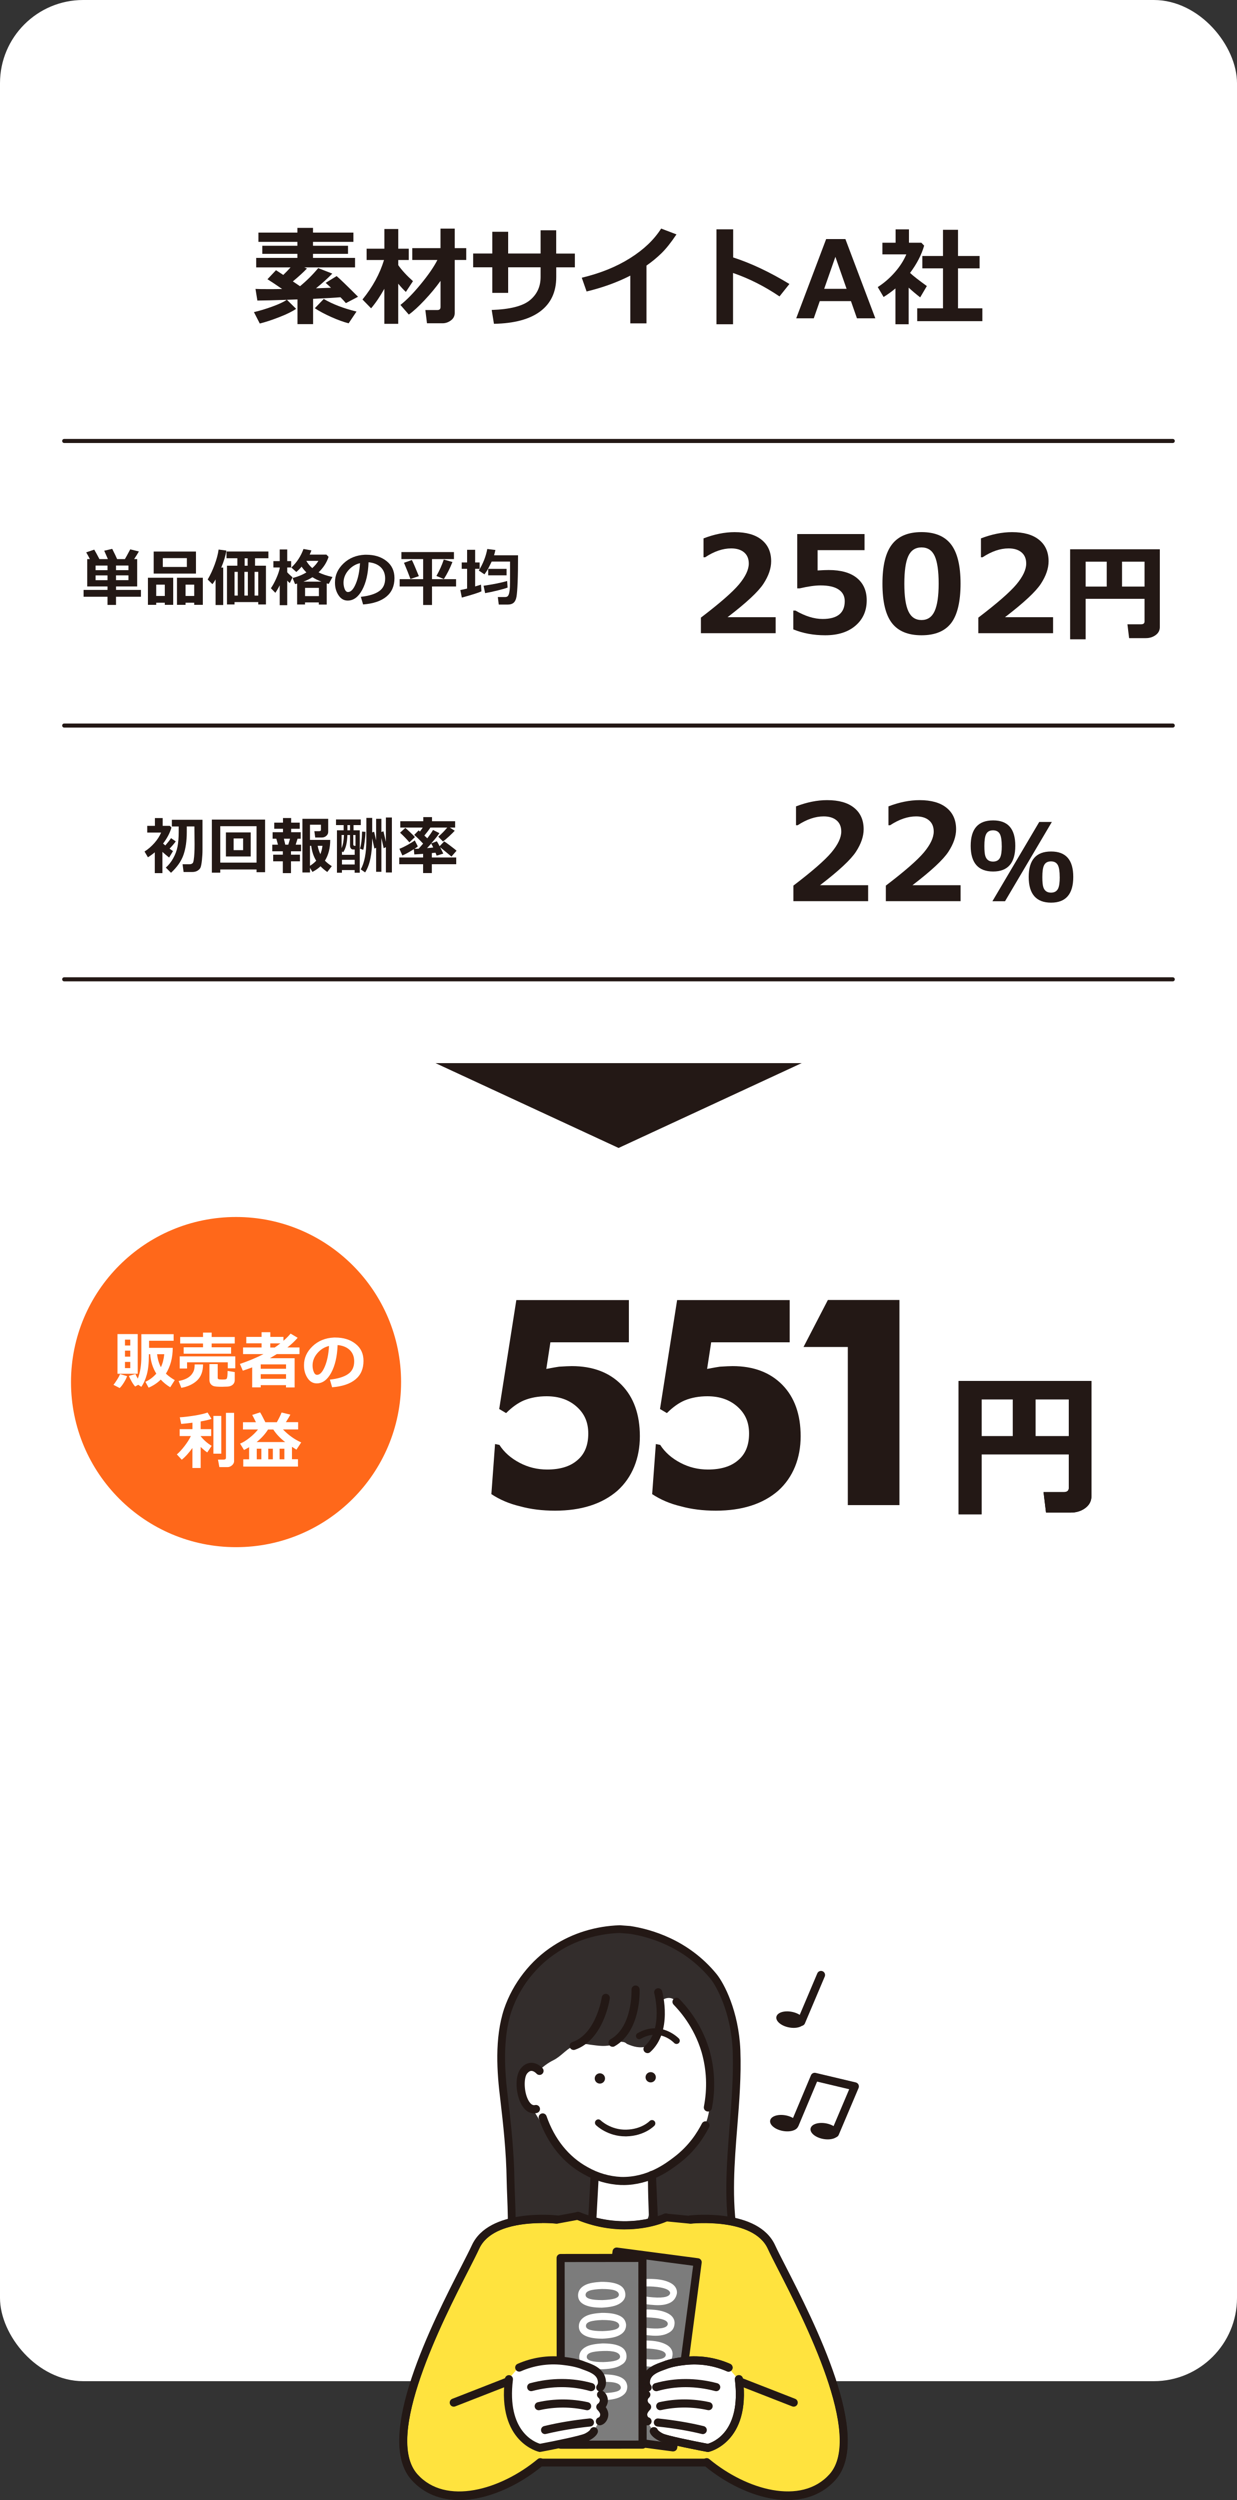 <?xml version="1.0" encoding="UTF-8"?><svg id="_レイヤー_2" xmlns="http://www.w3.org/2000/svg" viewBox="0 0 302.8 611.79"><rect x="0" y="0" width="302.8" height="611.79" fill="#333333" stroke="none"/><defs><style>.cls-1{fill:#7c7c7c;}.cls-1,.cls-2,.cls-3,.cls-4,.cls-5,.cls-6,.cls-7{stroke-width:0px;}.cls-2{fill:#231815;}.cls-4{fill:#332d2c;}.cls-5{fill:#fff;}.cls-6{fill:#ffe33e;}.cls-7{fill:#ff681a;}</style></defs><g id="_レイヤー_1-2"><rect class="cls-5" width="302.8" height="582.7" rx="20.37" ry="20.37"/><path class="cls-2" d="m72.48,75.58c-.9.63-2.26,1.3-4.08,2.01s-3.42,1.24-4.81,1.58l-1.43-2.79c1.41-.33,2.92-.78,4.53-1.37,1.61-.59,2.78-1.13,3.5-1.64l-4.22.13-2.97.05-.46-2.85c.66.04,1.7.05,3.13.05.96,0,2.09,0,3.39-.03-1.54-1.06-2.73-1.86-3.59-2.39l2.09-2.21c.23.14.82.52,1.78,1.16.63-.61,1.23-1.22,1.78-1.84h-8.41v-2.33h10.09v-.99h-8.59v-1.98h8.59v-.95h-9.54v-2.27h9.54v-1.16h3.82v1.16h9.89v2.27h-9.89v.95h8.57v1.98h-8.57v.99h10.29v2.33h-12.41l.64.27c-.9.94-2.05,1.99-3.45,3.15l1.75,1.18c1.65-1.36,3.13-2.84,4.45-4.43l3.45,1.34c-1.12,1.16-2.45,2.36-3.99,3.6l3.67-.13c-.49-.47-.93-.87-1.31-1.2l2.69-1.66c.7.58,2.45,2.27,5.24,5.06l-2.97,1.56c-.27-.33-.71-.81-1.33-1.44-1.39.12-3.62.25-6.7.39v6.19h-3.82v-6.05l-2.59.09,2.25,2.21Zm14.79.66l-1.93,2.88c-1.24-.32-2.66-.83-4.25-1.54-1.59-.71-2.93-1.43-4.03-2.15l2.19-2.27c2.15,1.27,4.83,2.3,8.02,3.08Z"/><path class="cls-2" d="m94.08,70.67c-1.03,1.85-2.11,3.45-3.24,4.78l-2.11-2.16c2.48-3.06,4.24-6.27,5.27-9.66h-4.26v-2.77h4.35v-4.82h3.4v4.82h2.57v2.77h-2.57v1.26c.88,1.25,2.08,2.56,3.6,3.91l-1.74,2.64c-.61-.57-1.23-1.24-1.87-2.02v9.82h-3.4v-8.57Zm13.76-1.94c-1.14,1.59-2.44,3.16-3.91,4.72-1.46,1.56-2.75,2.74-3.86,3.53l-2.05-2.36c1.42-1.1,3.07-2.77,4.93-5.03s3.24-4.24,4.12-5.97h-6.15v-2.9h6.91v-4.78h3.48v4.78h2.82v2.9h-2.82v12.98c0,.75-.32,1.36-.95,1.82-.63.46-1.31.69-2.03.69h-3.81l-.4-3.24h2.95c.52,0,.77-.25.77-.75v-6.4Z"/><path class="cls-2" d="m136.16,62.05h4.56v3.37h-4.56v2.38c0,3.64-1.3,6.43-3.89,8.38s-6.38,2.97-11.36,3.06l-.55-3.39c4.5-.15,7.62-.95,9.36-2.39,1.74-1.44,2.61-3.33,2.61-5.67v-2.38h-7.94v6.26h-3.88v-6.26h-4.69v-3.37h4.69v-5.32h3.88v5.32h7.94v-5.69h3.82v5.69Z"/><path class="cls-2" d="m158.24,79.13h-3.95v-11.68c-3.2,1.64-6.77,2.93-10.7,3.88l-1.18-3.37c4.53-1.08,8.47-2.67,11.82-4.78,3.35-2.1,5.88-4.52,7.61-7.25l3.75,1.43c-1.32,1.98-2.55,3.52-3.68,4.62s-2.35,2.1-3.66,3.01v14.14Z"/><path class="cls-2" d="m193.24,69.49l-2.43,3.05c-3.66-2.48-7.45-4.39-11.37-5.74v12.55h-4.06v-23.23h4.09v6.88c4.34,1.4,8.93,3.56,13.76,6.49Z"/><path class="cls-2" d="m214.26,77.9h-4.49l-1.47-4.21h-7.63l-1.47,4.21h-4.3l7.33-19.4h4.71l7.33,19.4Zm-7.03-7.22l-2.74-7.83-2.74,7.83h5.48Z"/><path class="cls-2" d="m222.43,79.35h-3.24v-8.77c-.9.76-1.87,1.46-2.9,2.1l-1.43-2.43c1.56-1,2.96-2.22,4.2-3.64s2.17-2.88,2.79-4.36h-5.85v-2.85h3.23v-3.27h3.27v3.27h3.04l.68.71c-.63,2.21-1.78,4.44-3.45,6.68.8.75,2.17,1.81,4.11,3.21l-1.63,2.77c-1.04-.81-1.98-1.6-2.82-2.38v8.97Zm18.04-.76h-15.95v-3.14h6.31v-9.78h-5.05v-3.03h5.05v-6.41h3.68v6.41h5.28v3.03h-5.28v9.78h5.96v3.14Z"/><path class="cls-2" d="m34.49,146.03h-6.09v2h-2.08v-2h-5.86v-1.67h5.86v-.85h-4.97v-6.69h.65c-.3-.6-.6-1.15-.9-1.65l1.97-.67c.3.5.72,1.27,1.27,2.32h2.07c-.2-.49-.51-1.17-.9-2.05l1.96-.46c.57,1.12.97,1.96,1.2,2.51h1.9c.22-.36.66-1.16,1.31-2.39l2.12.52c-.4.68-.79,1.3-1.17,1.87h.75v6.69h-5.17v.85h6.09v1.67Zm-8.17-7.63h-2.92v1.13h2.92v-1.13Zm0,2.41h-2.92v1.17h2.92v-1.17Zm5.12-1.29v-1.13h-3.04v1.13h3.04Zm0,2.45v-1.17h-3.04v1.17h3.04Z"/><path class="cls-2" d="m40.34,147.49h-2.1v.52h-2.03v-6.63h6.19v6.63h-2.06v-.52Zm7.63-7.13h-10.35v-5.39h10.35v5.39Zm-9.73,5.48h2.1v-2.77h-2.1v2.77Zm7.5-7.1v-2.16h-5.89v2.16h5.89Zm1.8,8.75h-2.12v.52h-2.1v-6.63h6.33v6.63h-2.11v-.52Zm-2.12-1.65h2.12v-2.77h-2.12v2.77Z"/><path class="cls-2" d="m54.64,148.06h-1.87v-6.27c-.22.41-.48.8-.78,1.16l-1.15-1.14c.64-1.08,1.21-2.3,1.71-3.66.5-1.36.82-2.59.96-3.67l1.9.25c-.18,1.21-.6,2.6-1.25,4.16h.48v9.17Zm8.58-.72h-5.81v.58h-1.85v-9.49h2.54v-1.82h-2.66v-1.65h10.26v1.65h-3.27v1.82h2.67v9.49h-1.88v-.58Zm-5.81-1.59h.79v-5.81h-.79v5.81Zm2.42,0h.84v-5.81h-.84v5.81Zm.06-7.31h.73v-1.82h-.73v1.82Zm2.43,7.31h.9v-5.81h-.9v5.81Z"/><path class="cls-2" d="m68.47,143.22c-.3.63-.66,1.25-1.07,1.85l-1.09-1.12c.44-.64.88-1.44,1.3-2.38s.71-1.78.86-2.51v-.19h-1.55v-1.56h1.55v-2.85h1.84v2.85h.96v1.56h-.96v1.17c.18.23.62.65,1.3,1.24l-.67,1.41c-.17-.13-.38-.34-.63-.61v6.02h-1.84v-4.87Zm9.58,4.2h-3.38v.51h-1.94v-5.12c-.11.03-.28.07-.5.13l-.61-1.49c1.3-.33,2.43-.79,3.38-1.38-.45-.44-.84-.91-1.17-1.4-.44.52-.88.95-1.3,1.3l-1.21-1.09c1.33-1.25,2.32-2.76,2.97-4.54l1.94.34c-.12.36-.27.71-.43,1.04h4.1l.53.55c-.45,1.39-1.27,2.66-2.45,3.79.88.45,2.01.83,3.41,1.14l-.92,1.69-.49-.13v5.18h-1.94v-.51Zm-3.77-5.09h4.39c-.81-.3-1.54-.67-2.19-1.08-.66.42-1.39.78-2.2,1.08Zm.4,3.55h3.38v-2.02h-3.38v2.02Zm1.76-6.86c.63-.56,1.13-1.15,1.5-1.77h-2.96c.4.69.88,1.28,1.46,1.77Z"/><path class="cls-2" d="m88.88,147.92l-.55-1.87c1.98-.22,3.46-.67,4.46-1.37,1-.69,1.49-1.73,1.49-3.1,0-1.15-.36-2.07-1.08-2.77-.72-.69-1.71-1.1-2.98-1.22-.1,2.79-.63,5.05-1.57,6.78s-2.12,2.6-3.54,2.6c-.93,0-1.68-.44-2.25-1.31-.57-.87-.86-1.87-.86-3v-.19c0-1.72.69-3.25,2.08-4.58,1.39-1.33,3.14-2.04,5.25-2.14h.31c2.02,0,3.67.51,4.97,1.54,1.3,1.02,1.95,2.41,1.95,4.17,0,1.93-.65,3.44-1.96,4.53-1.31,1.09-3.21,1.73-5.72,1.93Zm-.75-10.11c-1.12.26-2.07.85-2.86,1.76-.78.91-1.18,1.92-1.18,3.02,0,.57.1,1.09.29,1.57.19.48.47.72.81.72.7,0,1.34-.68,1.91-2.05.57-1.36.91-3.04,1.02-5.02Z"/><path class="cls-2" d="m111.64,143.52h-5.89v4.53h-2.17v-4.53h-5.75v-1.79h5.75v-4.91h-5.32v-1.72h12.86v1.72h-5.37v4.91h5.89v1.79Zm-9.11-2.53l-2.06.69c-.35-.97-.88-2.29-1.58-3.96l1.93-.68c.32.61.89,1.93,1.71,3.95Zm8.23-3.47c-.65,1.63-1.36,3.02-2.11,4.18l-1.82-.76c.77-1.36,1.37-2.7,1.8-4.01l2.13.6Z"/><path class="cls-2" d="m117.85,144.71c-.65.32-2.25.83-4.8,1.53l-.37-1.85c.5-.09,1.06-.21,1.66-.36v-4.83h-1.32v-1.56h1.32v-3.1h1.97v3.1h1.1v1.56h-1.1v4.31c.51-.15.99-.3,1.43-.44l.11,1.64Zm8.96-8.82c0,2.68-.03,4.88-.1,6.58-.07,1.7-.16,2.89-.28,3.56-.12.67-.35,1.16-.69,1.46-.34.3-.79.45-1.36.45h-2.29l-.23-1.84h1.84c.25,0,.45-.08.6-.23.15-.15.27-.44.36-.84.08-.41.14-.87.16-1.38s.03-1.59.03-3.23v-3h-4.49l-.65,1.31c-.19.38-.38.71-.56,1.01-.19.29-.38.57-.56.81l-1.39-.93c1.05-1.69,1.74-3.45,2.08-5.28l1.99.25c-.12.53-.23.96-.33,1.3h5.89Zm-2.57,7.9c-.48.19-1.3.43-2.46.71-1.17.29-2.18.5-3.03.65l-.38-1.81c2.44-.36,4.36-.75,5.77-1.16l.11,1.61Zm-.24-3h-4.5v-1.58h4.5v1.58Z"/><path class="cls-2" d="m189.85,154.95h-18.28v-3.81c4.62-3.52,7.73-6.23,9.33-8.14,1.59-1.91,2.39-3.61,2.39-5.09,0-1.18-.38-2.09-1.15-2.74-.77-.65-1.82-.97-3.16-.97-2.04,0-4.16.72-6.37,2.17h-.4v-4.62c2.66-1.02,5.2-1.53,7.61-1.53,2.87,0,5.07.62,6.62,1.88,1.55,1.25,2.33,3,2.33,5.25,0,1.74-.63,3.58-1.89,5.51s-4.19,4.66-8.79,8.18h11.78v3.91Z"/><path class="cls-2" d="m194.19,154.01v-4.6h.53c2.35,1.37,4.57,2.06,6.65,2.06,3.6,0,5.41-1.45,5.41-4.36,0-1.23-.5-2.18-1.5-2.85-1-.67-2.47-1-4.43-1-1.33,0-3.03.24-5.1.72h-.6v-13.29h16.48v3.94h-11.49v4.97c1.23-.08,2.14-.11,2.72-.11,3.03,0,5.33.66,6.92,1.97,1.59,1.31,2.38,3.13,2.38,5.45,0,2.55-.91,4.62-2.74,6.19-1.82,1.57-4.3,2.36-7.42,2.36-2.86,0-5.47-.48-7.82-1.45Z"/><path class="cls-2" d="m225.57,155.46c-3.29,0-5.71-1-7.25-3-1.54-2-2.31-5.21-2.31-9.63s.77-7.57,2.32-9.59c1.54-2.02,3.96-3.03,7.24-3.03s5.7,1.01,7.24,3.02,2.32,5.21,2.32,9.58-.77,7.67-2.3,9.66c-1.53,1.99-3.95,2.99-7.26,2.99Zm0-21.5c-1.5,0-2.58.71-3.23,2.12-.65,1.41-.97,3.67-.97,6.77s.33,5.34,1,6.76,1.73,2.12,3.2,2.12,2.54-.72,3.2-2.16,1-3.69,1-6.76-.33-5.34-.97-6.74c-.65-1.41-1.72-2.11-3.23-2.11Z"/><path class="cls-2" d="m257.76,154.95h-18.28v-3.81c4.62-3.52,7.73-6.23,9.33-8.14,1.59-1.91,2.39-3.61,2.39-5.09,0-1.18-.38-2.09-1.15-2.74-.77-.65-1.82-.97-3.16-.97-2.04,0-4.16.72-6.37,2.17h-.4v-4.62c2.66-1.02,5.2-1.53,7.61-1.53,2.87,0,5.07.62,6.62,1.88,1.55,1.25,2.33,3,2.33,5.25,0,1.74-.63,3.58-1.89,5.51s-4.19,4.66-8.79,8.18h11.78v3.91Z"/><path class="cls-2" d="m280.17,146.54h-14.42v9.91h-3.8v-22.04h21.96v19.04c0,.81-.34,1.46-1.02,1.96s-1.48.75-2.41.75h-4.09l-.41-3.39h3.35c.56,0,.84-.24.84-.71v-5.54Zm-14.42-3h5.16v-6.09h-5.16v6.09Zm8.91,0h5.51v-6.09h-5.51v6.09Z"/><path class="cls-2" d="m39.77,213.66h-1.88v-5.09c-.51.43-1.07.84-1.68,1.22l-.83-1.41c.91-.58,1.72-1.29,2.44-2.11s1.26-1.67,1.62-2.53h-3.4v-1.65h1.88v-1.9h1.9v1.9h1.75l.4.41c-.36,1.3-1.05,2.61-2.05,3.93.15.13.33.29.55.46.59-.68,1.06-1.28,1.4-1.79l1.15.8c-.39.55-.9,1.14-1.51,1.78l.84.59-.95,1.58c-.59-.46-1.13-.92-1.64-1.38v5.21Zm2.11-.06l-1.29-1.29c.7-.62,1.31-1.38,1.81-2.29.51-.91.86-1.84,1.05-2.81s.29-2.17.29-3.63v-1.33h-1.67v-1.64h7.5v7.31c0,.87-.05,1.73-.14,2.59-.09.86-.21,1.44-.33,1.75s-.37.57-.72.79c-.35.22-.79.34-1.31.34h-2.13l-.25-1.9h1.73c.17,0,.33-.03.45-.08s.24-.13.33-.24c.09-.11.17-.38.23-.82.07-.44.12-.96.15-1.59.04-.62.05-1.34.05-2.15,0-.5-.01-1.96-.04-4.37h-1.87c0,.6,0,1.07,0,1.42,0,2.15-.27,3.99-.8,5.52-.53,1.53-1.55,3-3.06,4.4Z"/><path class="cls-2" d="m62.8,212.77h-8.88v.78h-2.06v-12.99h13.03v12.88h-2.09v-.67Zm-8.88-1.68h8.88v-8.91h-8.88v8.91Zm7.45-1.5h-6.07v-5.89h6.07v5.89Zm-1.86-1.55v-2.86h-2.32v2.86h2.32Z"/><path class="cls-2" d="m71.23,213.66h-2v-2.89h-2.36v-1.62h2.36v-.83h-2.58v-1.62h1.39l-.4-1.46h-.91v-1.59h2.54v-.84h-2.14v-1.5h2.14v-1.13h2v1.13h2.1v1.5h-2.1v.84h2.34v1.59h-.77l-.46,1.46h1.32v1.62h-2.47v.83h2.19v1.62h-2.19v2.89Zm-1.39-6.96h.73l.43-1.46h-1.51l.35,1.46Zm6.04,6.8h-1.85v-13.13h6.31v3.21c0,.38-.16.7-.47.97s-.67.4-1.07.4h-1.64l-.21-1.55h1.21c.26,0,.4-.12.4-.35v-1.23h-2.68v3.71h4.96c0,1.98-.43,3.68-1.3,5.09.48.5,1.04.94,1.68,1.34l-1.11,1.43c-.63-.44-1.18-.91-1.65-1.4-.5.48-1.16.94-1.98,1.38l-.6-1v1.13Zm0-6.52v4.89c.6-.38,1.11-.79,1.52-1.24-.64-1.03-1.04-2.25-1.22-3.65h-.3Zm2.54,2.04c.26-.63.43-1.31.51-2.04h-1.17c.14.75.36,1.43.66,2.04Z"/><path class="cls-2" d="m86.81,212.91h-3.11v.66h-1.22v-10.39h1.64v-1.27h-1.87v-1.38h6.07v1.38h-1.78v1.27h1.52v10.39h-1.25v-.66Zm-2.61-8.58h-.58v3.23c.33-.79.53-1.87.58-3.23Zm-.49,4.85h3.11v-1.3h-.43c-.19,0-.36-.09-.5-.26-.14-.17-.21-.4-.21-.67v-2.61h-.64c-.06,1.94-.41,3.34-1.04,4.22l-.29-.2v.83Zm0,2.37h3.11v-1.14h-3.11v1.14Zm1.34-8.37h.63v-1.27h-.63v1.27Zm1.97,3.81v-2.66h-.54v2.29c0,.24.12.37.35.37h.19Zm2.44-3.43c-.01.69-.08,1.51-.2,2.45-.12.94-.23,1.59-.35,1.96l-.8-.31c.3-.83.48-2.21.52-4.16l.82.06Zm1.64,1.73c0,3.67-.57,6.4-1.72,8.2l-1.08-.75c.92-1.58,1.38-4.01,1.38-7.27v-5.32h1.43v3.55l.47-.17.49,2.14v-5.3h1.29v3.24l.5-.19.6,2.58v-5.95h1.47v13.45h-1.47v-6.19l-.54.26-.56-2.53v8.3h-1.29v-5.88l-.42.2-.55-2.53v.14Z"/><path class="cls-2" d="m102.27,207.12c-.12.12-.39.32-.81.6.39,0,.73-.02,1.02-.04.35-.37.71-.79,1.09-1.24-1.04-1.1-1.76-1.8-2.18-2.12l1.08-1.11s.16.13.32.28c.25-.33.48-.66.69-.98h-5.49v-1.55h5.62v-1.01h2.14v1.01h5.66v1.55h-1.3l1.2.78c-.25.29-.71.75-1.37,1.36s-1.17,1.03-1.51,1.27l-1.15-1.18c.79-.65,1.52-1.4,2.2-2.23h-4.12c-.44.67-.94,1.32-1.48,1.96l.72.67c.6-.79,1.07-1.47,1.4-2.04l1.56.78c-.38.6-1.05,1.44-2.02,2.53l1.39-.54c.12.16.35.56.68,1.21l1.13-1.18c.22.12.73.49,1.52,1.09.8.6,1.3,1,1.5,1.19l-1.25,1.43-2.77-2.29c.29.56.55,1.09.77,1.57l-1.62.49c-.04-.12-.14-.36-.29-.72-.26.04-.56.07-.89.1v1.08h5.97v1.64h-5.97v2.17h-2.14v-2.17h-5.84v-1.64h5.84v-.89c-.75.05-1.46.1-2.15.14l-.12-1.29c-1.14.73-2.08,1.25-2.81,1.54l-.72-1.63c.49-.17,1.16-.49,2.01-.96s1.43-.84,1.75-1.1l.73,1.44Zm-.7-2.27l-1.36,1.29c-.59-.72-1.35-1.51-2.28-2.37l1.29-1.17c.18.13.56.48,1.15,1.04s.99.96,1.2,1.21Zm2.96,2.7c.48-.04.99-.09,1.52-.16-.16-.35-.33-.67-.5-.96-.37.42-.71.8-1.02,1.12Z"/><path class="cls-2" d="m212.49,220.53h-18.28v-3.81c4.62-3.52,7.73-6.23,9.33-8.14,1.59-1.91,2.39-3.61,2.39-5.09,0-1.18-.38-2.09-1.15-2.74-.77-.65-1.82-.97-3.16-.97-2.04,0-4.16.72-6.37,2.17h-.4v-4.62c2.66-1.02,5.2-1.53,7.61-1.53,2.87,0,5.07.62,6.62,1.88,1.55,1.25,2.33,3,2.33,5.25,0,1.74-.63,3.58-1.89,5.51s-4.19,4.66-8.79,8.18h11.78v3.91Z"/><path class="cls-2" d="m235.12,220.53h-18.28v-3.81c4.62-3.52,7.73-6.23,9.33-8.14,1.59-1.91,2.39-3.61,2.39-5.09,0-1.18-.38-2.09-1.15-2.74-.77-.65-1.82-.97-3.16-.97-2.04,0-4.16.72-6.37,2.17h-.4v-4.62c2.66-1.02,5.2-1.53,7.61-1.53,2.87,0,5.07.62,6.62,1.88,1.55,1.25,2.33,3,2.33,5.25,0,1.74-.63,3.58-1.89,5.51s-4.19,4.66-8.79,8.18h11.78v3.91Z"/><path class="cls-2" d="m248.53,206.98c0,4.2-1.81,6.29-5.43,6.29s-5.49-2.09-5.49-6.27,1.83-6.24,5.49-6.24,5.43,2.07,5.43,6.22Zm-3.32.03c0-1.31-.14-2.25-.41-2.82-.32-.67-.89-1-1.73-1s-1.42.34-1.72,1.02c-.26.55-.39,1.49-.39,2.81,0,1.19.08,2.03.25,2.51.3.88.92,1.31,1.87,1.31.84,0,1.42-.33,1.74-1,.27-.56.4-1.5.4-2.82Zm12.27-5.87l-11.46,19.4h-3.09l11.46-19.4h3.09Zm5.24,13.44c0,4.21-1.81,6.31-5.43,6.31s-5.48-2.09-5.48-6.28,1.83-6.24,5.48-6.24,5.43,2.07,5.43,6.22Zm-3.32.03c0-1.31-.14-2.25-.41-2.82-.32-.67-.89-1-1.73-1s-1.42.34-1.72,1.02c-.26.55-.39,1.49-.39,2.81,0,1.19.08,2.03.25,2.51.3.88.92,1.31,1.87,1.31.84,0,1.42-.33,1.74-1,.27-.56.4-1.5.4-2.82Z"/><circle class="cls-7" cx="57.78" cy="338.21" r="40.4"/><path class="cls-5" d="m31.1,336.77c-.12.41-.38.92-.75,1.53-.38.61-.73,1.07-1.05,1.37l-1.53-.79c.23-.25.53-.68.9-1.27.37-.59.6-1.04.71-1.36l1.73.51Zm2.61-.6h-4.95v-9.7h4.95v9.7Zm-1.82-6.91v-1.44h-1.3v1.44h1.3Zm-1.3,2.72h1.3v-1.47h-1.3v1.47Zm1.3,1.29h-1.3v1.52h1.3v-1.52Zm10.39-3.44c0,2.43-.56,4.53-1.67,6.32.65.6,1.38,1.13,2.17,1.58l-1.11,1.75c-.87-.52-1.65-1.15-2.32-1.88-.82.82-1.81,1.48-2.97,1.98l-.79-1.44c.97-.42,1.86-1.09,2.67-1.99-.88-1.43-1.38-3.02-1.49-4.76h-.33v.26c0,1.94-.17,3.52-.51,4.74-.34,1.22-.78,2.21-1.34,2.98l-.75-.5-.75.43c-.25-.26-.54-.66-.85-1.2s-.54-1.01-.68-1.4l1.59-.46c.15.33.34.71.58,1.13.58-1.46.87-3.24.87-5.36v-5.52h7.9v1.61h-6.01v1.73h5.78Zm-2.9,4.74c.42-.85.7-1.91.83-3.18h-1.76c.14,1.18.45,2.24.93,3.18Z"/><path class="cls-5" d="m49.7,333.89c0,1.7-.49,3.01-1.46,3.93-.97.91-2.26,1.51-3.85,1.8l-.67-1.68c.73-.12,1.36-.32,1.89-.58.53-.26.94-.58,1.25-.95.3-.38.51-.74.62-1.1s.17-.83.17-1.42h2.05Zm7.89.95h-1.83v-1.47h-9.97v1.52h-1.8v-2.97h13.6v2.92Zm-.13-6.07h-5.65v.93h4.76v1.56h-11.61v-1.56h4.74v-.93h-5.59v-1.59h5.59v-1.08h2.11v1.08h5.65v1.59Zm0,8.98c0,.45-.17.82-.5,1.11-.34.29-.79.45-1.35.46l-.67.02c-.22.01-.42.02-.58.02-1.05,0-1.72-.05-2.04-.16-.31-.1-.57-.29-.76-.54-.2-.26-.29-.59-.29-.98v-3.87h2.02v3.36c0,.17.07.28.2.33.13.06.45.09.95.09.44,0,.71-.02.82-.06.11-.04.19-.09.24-.15.05-.06.1-.25.15-.57.04-.32.06-.77.06-1.33l1.75.28v1.99Z"/><path class="cls-5" d="m70.02,338.96h-6.2v.55h-2.09v-4.9c-.51.2-1.28.47-2.29.81l-.71-1.65c2.14-.73,4.07-1.53,5.77-2.41h-5v-1.62h4.53v-1.01h-3.74v-1.58h3.74v-1.14h2.14v1.14h3.21v.96c.68-.59,1.26-1.17,1.75-1.76l1.73,1.02c-.68.8-1.52,1.59-2.52,2.37h2.97v1.62h-5.55c-.63.38-1.2.72-1.7,1.01h6.06v7.15h-2.11v-.57Zm0-4.03v-1.05h-6.2v1.07h6.2Zm-6.2,2.48h6.2v-1.13h-6.2v1.13Zm3.43-7.66c.5-.34.96-.68,1.38-1.01h-2.47v1.01h1.08Z"/><path class="cls-5" d="m81.3,339.48l-.55-1.87c1.98-.22,3.46-.67,4.46-1.37,1-.69,1.49-1.73,1.49-3.1,0-1.15-.36-2.07-1.08-2.77-.72-.69-1.71-1.1-2.98-1.22-.1,2.79-.63,5.05-1.57,6.78-.94,1.73-2.12,2.6-3.54,2.6-.93,0-1.68-.44-2.25-1.31-.57-.87-.86-1.87-.86-3v-.19c0-1.72.69-3.25,2.08-4.58,1.39-1.33,3.14-2.04,5.25-2.14h.31c2.02,0,3.67.51,4.97,1.54,1.3,1.02,1.95,2.41,1.95,4.17,0,1.93-.65,3.44-1.96,4.53s-3.21,1.73-5.72,1.93Zm-.75-10.11c-1.12.26-2.07.85-2.86,1.76-.78.91-1.18,1.92-1.18,3.02,0,.57.1,1.09.29,1.57.19.48.47.72.81.72.7,0,1.34-.68,1.91-2.05.57-1.36.91-3.04,1.02-5.02Z"/><path class="cls-5" d="m47.11,354.33c-.93,1.28-1.8,2.23-2.61,2.88l-1.21-1.3c.6-.51,1.23-1.19,1.88-2.04.66-.85,1.18-1.67,1.55-2.45h-2.74v-1.69h3.13v-1.58c-1.08.14-1.99.24-2.75.3l-.35-1.62c1-.05,2.2-.2,3.6-.42,1.41-.23,2.47-.48,3.2-.75l.96,1.55c-.63.22-1.51.44-2.65.63v1.89h2.57v1.69h-2.57v.04c.76.95,1.65,1.73,2.69,2.35l-1.08,1.62c-.47-.32-1.01-.77-1.61-1.35v5.15h-2.02v-4.89Zm7.06,1.4h-1.93v-9.24h1.93v9.24Zm3.14,1.78c0,.4-.17.76-.51,1.06-.34.3-.71.45-1.11.45h-1.99l-.34-1.84h1.4c.37,0,.55-.15.55-.46v-10.98h1.99v11.78Z"/><path class="cls-5" d="m72.97,358.89h-13.42v-1.78h1.43v-2.97c-.42.25-.83.48-1.25.69l-.96-1.56c.73-.3,1.5-.77,2.3-1.41.8-.63,1.5-1.31,2.09-2.05h-3.68v-1.78h3.17c-.44-.9-.74-1.49-.91-1.78l1.93-.63c.28.43.7,1.24,1.28,2.41h2.82c.52-.93.91-1.72,1.16-2.37l2.14.51c-.19.4-.56,1.02-1.09,1.85h3v1.78h-3.71c1.34,1.39,2.83,2.45,4.46,3.18l-1.17,1.77-1.09-.7v3.04h1.47v1.78Zm-10.15-6h6.99c-1.22-.93-2.19-1.96-2.91-3.07h-1.29c-.72,1.14-1.65,2.16-2.79,3.07Zm.03,4.22h1.13v-2.6h-1.13v2.6Zm2.82,0h1.12v-2.6h-1.12v2.6Zm2.77,0h1.17v-2.6h-1.17v2.6Z"/><path class="cls-5" d="m135.84,377.25c-3.75,0-7.26-.44-10.44-1.31-3.44-.83-6.57-2.18-9.32-4-2.28-1.51-3.56-4.13-3.36-6.86l.9-12.26c.12-1.67.79-3.23,1.88-4.46-.76-1.42-1.07-3.08-.8-4.75l4.19-26.66c.58-3.68,3.75-6.39,7.47-6.39h27.59c4.18,0,7.56,3.39,7.56,7.56v10.35c0,2.49-1.21,4.71-3.07,6.08,3.81,4.38,5.74,10.06,5.74,16.9,0,7.69-2.77,14.24-8.01,18.95-.04.03-.07.06-.11.1-5.16,4.46-11.96,6.73-20.22,6.73Zm-6.13-26.59c.29.22.62.42,1,.61.99.52,2.03.77,3.21.77,1.57,0,2.28-.3,2.42-.42.03-.12.07-.38.07-.81,0-.66-.12-.77-.3-.93-.2-.18-.72-.64-2.33-.64-1.01,0-1.9.14-2.63.43-.27.12-.76.4-1.43,1Z"/><path class="cls-5" d="m175.2,377.25c-3.75,0-7.26-.44-10.44-1.31-3.44-.83-6.57-2.18-9.32-4-2.28-1.51-3.56-4.13-3.36-6.86l.9-12.26c.12-1.67.79-3.23,1.88-4.46-.76-1.42-1.07-3.08-.8-4.75l4.19-26.66c.58-3.68,3.75-6.39,7.47-6.39h27.59c4.18,0,7.56,3.39,7.56,7.56v10.35c0,2.49-1.21,4.71-3.07,6.08,3.81,4.38,5.74,10.06,5.74,16.9,0,7.69-2.77,14.24-8.01,18.95-.04.03-.07.06-.11.1-5.16,4.46-11.96,6.73-20.22,6.73Zm-6.13-26.59c.29.22.62.42,1,.61.99.52,2.03.77,3.21.77,1.57,0,2.28-.3,2.42-.42.03-.12.07-.38.07-.81,0-.66-.12-.77-.3-.93-.2-.18-.72-.64-2.33-.64-1.01,0-1.9.14-2.63.43-.27.12-.76.4-1.43,1Z"/><path class="cls-5" d="m220.16,375.9h-12.64c-4.18,0-7.56-3.39-7.56-7.56v-31.14h-3.27c-2.64,0-5.09-1.38-6.46-3.63-1.37-2.26-1.47-5.06-.25-7.41l5.96-11.5c1.3-2.51,3.89-4.08,6.72-4.08h17.52c4.18,0,7.56,3.39,7.56,7.56v50.2c0,4.18-3.39,7.56-7.56,7.56Z"/><path class="cls-5" d="m240.27,378.13h-5.62c-4.18,0-7.56-3.39-7.56-7.56v-32.62c0-4.18,3.39-7.56,7.56-7.56h32.51c4.18,0,7.56,3.39,7.56,7.56v28.18c0,3.61-1.62,6.8-4.57,8.98-2.3,1.7-5.09,2.6-8.07,2.6h-6.06c-3.82,0-7.05-2.85-7.51-6.65l-.61-5.01c-.11-.88-.06-1.75.13-2.59h-.21v7.11c0,4.18-3.39,7.56-7.56,7.56Z"/><path class="cls-3" d="m261.62,355.89h-21.34v14.67h-5.62v-32.62h32.51v28.18c0,1.19-.5,2.16-1.5,2.91-1,.74-2.19,1.12-3.56,1.12h-6.06l-.61-5.01h4.95c.83,0,1.24-.35,1.24-1.05v-8.19Zm-21.34-4.44h7.64v-9.01h-7.64v9.01Zm13.19,0h8.16v-9.01h-8.16v9.01Z"/><path class="cls-2" d="m153.94,318.13v10.35h-19.21l-1,6.51c1.57-.3,2.61-.48,3.12-.55,1.43-.09,2.47-.14,3.12-.14,5.12,0,9.19,1.54,12.19,4.6,2.98,3.05,4.47,7.24,4.47,12.57s-1.83,10.03-5.5,13.33c-3.76,3.25-8.85,4.88-15.27,4.88-3.14,0-5.99-.36-8.55-1.07-2.63-.62-4.97-1.62-7.03-2.98l.9-12.26,1.07.21c1.15,1.8,2.81,3.27,4.98,4.4,2.05,1.08,4.29,1.63,6.71,1.63,3.2,0,5.68-.77,7.43-2.32,1.75-1.48,2.63-3.64,2.63-6.47s-.95-4.89-2.83-6.58c-1.91-1.71-4.37-2.56-7.36-2.56-2.03,0-3.87.33-5.53,1-1.47.62-2.94,1.66-4.39,3.12l-1.69-1,4.19-26.66h27.59Z"/><path class="cls-2" d="m193.3,318.13v10.35h-19.21l-1,6.51c1.57-.3,2.61-.48,3.12-.55,1.43-.09,2.47-.14,3.12-.14,5.12,0,9.19,1.54,12.19,4.6,2.98,3.05,4.47,7.24,4.47,12.57s-1.83,10.03-5.5,13.33c-3.76,3.25-8.85,4.88-15.27,4.88-3.14,0-5.99-.36-8.55-1.07-2.63-.62-4.97-1.62-7.03-2.98l.9-12.26,1.07.21c1.15,1.8,2.81,3.27,4.98,4.4,2.05,1.08,4.29,1.63,6.71,1.63,3.2,0,5.68-.77,7.43-2.32,1.75-1.48,2.63-3.64,2.63-6.47s-.95-4.89-2.83-6.58c-1.91-1.71-4.37-2.56-7.36-2.56-2.03,0-3.87.33-5.53,1-1.47.62-2.94,1.66-4.39,3.12l-1.69-1,4.19-26.66h27.59Z"/><path class="cls-2" d="m207.53,368.33v-38.71h-10.84l5.96-11.5h17.52v50.2h-12.64Z"/><path class="cls-2" d="m261.62,355.89h-21.34v14.67h-5.62v-32.62h32.51v28.18c0,1.19-.5,2.16-1.5,2.91-1,.74-2.19,1.12-3.56,1.12h-6.06l-.61-5.01h4.95c.83,0,1.24-.35,1.24-1.05v-8.19Zm-21.34-4.44h7.64v-9.01h-7.64v9.01Zm13.19,0h8.16v-9.01h-8.16v9.01Z"/><polygon class="cls-2" points="106.61 260.16 151.42 280.92 196.23 260.16 106.61 260.16"/><path class="cls-2" d="m287.08,108.41H15.72c-.28,0-.5-.22-.5-.5s.22-.5.5-.5h271.35c.28,0,.5.22.5.5s-.22.5-.5.5Z"/><path class="cls-2" d="m287.08,178.05H15.72c-.28,0-.5-.22-.5-.5s.22-.5.5-.5h271.35c.28,0,.5.22.5.5s-.22.5-.5.5Z"/><path class="cls-2" d="m287.08,240.15H15.72c-.28,0-.5-.22-.5-.5s.22-.5.5-.5h271.35c.28,0,.5.22.5.5s-.22.5-.5.5Z"/><path class="cls-4" d="m125.16,547.31c.29-4.67-.1-9.23-.19-13.9-.1-6.71-.78-13.12-1.56-19.73-.87-7-1.36-14.97.87-21.77,2.04-6.03,6.22-11.47,11.67-14.97,6.42-4.18,12.83-4.76,15.75-4.86l2.53.19c2.53.39,12.83,2.14,20.41,11.37,1.75,2.14,5.25,8.85,5.64,18.08.58,15.16-3.21,30.33-.68,45.49-10.4.19-20.71,0-31.11,0-7.78.1-15.55.1-23.33.1Z"/><path class="cls-2" d="m125.16,548.26c-.26,0-.51-.11-.69-.3s-.27-.45-.26-.71c.2-3.21.07-6.46-.05-9.61-.06-1.4-.11-2.8-.14-4.21-.1-6.81-.82-13.44-1.55-19.64-.82-6.54-1.45-14.98.92-22.18,2.13-6.28,6.52-11.92,12.05-15.47,4.73-3.08,10.34-4.81,16.23-5.01.03,0,.07,0,.1,0l2.53.19c4.94.76,14.14,3.27,21.08,11.72,1.85,2.26,5.45,9.06,5.85,18.64.24,6.26-.26,12.6-.75,18.73-.7,8.75-1.42,17.8.06,26.65.05.27-.03.55-.21.77-.18.21-.44.34-.71.34-6.94.13-13.96.09-20.74.04-3.45-.02-6.91-.04-10.38-.04-7.77.1-15.68.1-23.33.1Zm26.52-75.24c-5.52.19-10.78,1.82-15.21,4.71-5.18,3.33-9.3,8.61-11.28,14.48-2.25,6.84-1.63,15-.83,21.35.74,6.26,1.46,12.94,1.56,19.84.03,1.39.08,2.78.14,4.17.11,2.87.23,5.82.11,8.79,7.33,0,14.88,0,22.32-.1h.02c3.48,0,6.94.02,10.39.04,6.42.04,13.04.08,19.61-.02-1.28-8.72-.58-17.51.09-26.02.48-6.07.98-12.35.75-18.5-.4-9.41-4.05-15.84-5.42-17.51-6.53-7.95-15.22-10.33-19.82-11.04l-2.4-.18Z"/><path class="cls-5" d="m128.08,507.55c.58-1.36,2.62-1.56,3.79-.78,1.07-1.07,2.24-1.94,3.6-2.62,1.75-.87,2.92-2.43,4.57-3.31,1.36-.78,2.82-.78,4.37-.49,2.24.29,3.89.58,5.83-.1.58-.49,1.36-.78,2.04-.58.49,0,.87.19,1.17.49,1.56.68,3.21,1.17,4.96.58.58-.19,1.07-.19,1.56,0,1.85-1.36,1.36-4.86,1.85-6.8,0-.1.1-.29.1-.39-.19-.29-.39-.58-.58-.87-1.56-2.82,2.82-5.35,4.37-2.53.87,1.56,2.24,2.72,3.01,4.37.29.68.49,1.36.68,2.04.19.1.39.19.49.39,1.75,1.75,2.14,3.69,2.43,6.12.39,2.62,1.56,4.57,1.46,7.1v.1h0c0,.19,0,.49-.1.68-.1.39-.19.78-.39.97,0,.29,0,.68-.1,1.07.49.58.68,1.46.58,2.33-.19,1.26-.39,2.62-.87,3.89s-1.36,2.43-1.85,3.69c-.39.97-1.17,1.65-2.14,1.85-.87,1.36-1.75,2.72-3.01,3.79-1.56,1.26-3.5,2.04-5.25,2.82-.87.39-1.75.68-2.72.87.39.39.68.97.68,1.65,0,2.62.1,5.25.19,7.87.1.97-.78,2.33-1.85,2.43-1.75.19-3.5.39-5.35.1-.68-.1-1.36-.19-2.14-.39-.39.1-.68.1-1.17,0-.68-.19-1.36-.39-2.14-.58-1.65-.39-2.14-2.04-1.56-3.4v-.19c-.1-2.43.19-4.86.39-7.19-7-2.14-10.98-10.89-14.68-16.53,0,0,0-.1-.1-.1-1.26-.39-2.24-1.56-2.72-3.01-.19-1.85-.19-3.6.58-5.35Z"/><circle class="cls-2" cx="159.28" cy="508.33" r="1.26"/><circle class="cls-2" cx="146.84" cy="508.62" r="1.26"/><path class="cls-6" d="m132.26,602.62c-9.14,7.58-23.23,12.05-30.82,3.6-10.21-11.47,11.08-47.73,14.97-56.28s19.83-6.71,19.83-6.71l5.25-.97c11.96,4.96,21.48.39,21.48.39l6.03.58s15.94-1.75,19.83,6.71c3.89,8.46,25.18,44.81,14.97,56.28-7.58,8.46-21.68,3.99-30.82-3.6h-40.73Z"/><path class="cls-2" d="m112.42,611.79c-4.47,0-8.59-1.48-11.69-4.94-9.14-10.27,5.23-38.41,12.14-51.94,1.18-2.31,2.11-4.14,2.68-5.38,3.97-8.73,18.91-7.46,20.66-7.27l5.11-.95c.18-.04.37-.01.54.06,11.39,4.72,20.62.45,20.71.41.16-.07.33-.1.5-.09l5.93.57c1.52-.15,16.69-1.44,20.7,7.27.54,1.19,1.43,2.92,2.56,5.12,6.96,13.59,21.45,41.87,12.26,52.2-7.75,8.65-21.83,4.91-31.87-3.28h-40.05c-6.01,4.91-13.49,8.22-20.18,8.22Zm20.26-67.77c-4.73,0-12.91.83-15.41,6.31-.58,1.28-1.52,3.12-2.71,5.45-6.19,12.12-20.68,40.51-12.41,49.8,6.94,7.74,20.38,3.87,29.5-3.7.17-.14.39-.22.61-.22h40.73c.22,0,.44.08.61.22,9.12,7.57,22.56,11.43,29.5,3.69,8.32-9.35-6.29-37.88-12.53-50.06-1.14-2.22-2.03-3.97-2.59-5.19-3.56-7.74-18.71-6.18-18.86-6.16-.06,0-.13,0-.2,0l-5.78-.56c-1.63.71-10.59,4.14-21.75-.37l-4.97.92c-.09.02-.19.02-.28,0-.04,0-1.43-.16-3.45-.16Z"/><path class="cls-2" d="m192.82,611.74c-6.8,0-14.4-3.41-20.47-8.45-.42-.35-.48-.98-.13-1.4.35-.42.98-.48,1.4-.13,9.11,7.56,22.52,11.42,29.44,3.7,8.3-9.33-6.3-37.84-12.54-50.01-1.14-2.22-2.03-3.97-2.59-5.19-3.54-7.71-18.67-6.15-18.82-6.14-.54.06-1.04-.33-1.1-.88-.06-.54.33-1.04.88-1.1.68-.08,16.7-1.73,20.84,7.28.54,1.18,1.43,2.92,2.56,5.12,6.96,13.6,21.46,41.9,12.25,52.24-3.11,3.47-7.24,4.95-11.72,4.95Z"/><path class="cls-2" d="m112.42,611.74c-4.48,0-8.61-1.48-11.72-4.95-9.21-10.35,5.28-38.65,12.25-52.25,1.12-2.2,2.01-3.93,2.56-5.12,4.14-9,20.16-7.36,20.84-7.28.54.06.94.55.88,1.1-.06.55-.54.94-1.1.88-.15-.02-15.28-1.57-18.82,6.14-.56,1.22-1.46,2.97-2.59,5.19-6.24,12.18-20.84,40.69-12.54,50.02,6.92,7.72,20.33,3.85,29.44-3.7.42-.35,1.05-.29,1.4.13.35.42.29,1.05-.13,1.4-6.07,5.04-13.67,8.45-20.47,8.45Z"/><rect class="cls-1" x="135.03" y="564.93" width="45.69" height="20.03" transform="translate(-432.78 656.2) rotate(-82.48)"/><path class="cls-2" d="m164.81,599.89s-.09,0-.13,0l-19.85-2.62c-.26-.03-.5-.17-.66-.38s-.23-.47-.2-.73l5.98-45.3c.03-.26.17-.5.38-.66s.47-.23.73-.2l19.85,2.62c.54.07.93.57.85,1.11l-5.98,45.29c-.07.5-.49.86-.98.86Zm-18.74-4.47l17.88,2.36,5.72-43.33-17.88-2.36-5.72,43.33Z"/><path class="cls-5" d="m162.59,586.1c-1.07.58-2.53.78-4.47.58-1.75-.1-3.11-.49-4.08-1.07-1.07-.58-1.56-1.46-1.46-2.53s.78-1.85,2.04-2.33c.97-.39,2.33-.49,3.99-.39,1.85.1,3.21.49,4.18,1.07s1.46,1.46,1.36,2.43c-.19.97-.68,1.75-1.56,2.24Zm-4.18-3.89c-2.72-.19-4.08.19-4.08,1.07-.1.87,1.26,1.36,3.99,1.56,2.72.19,4.08-.19,4.18-1.07-.1-.78-1.36-1.36-4.08-1.56Z"/><path class="cls-5" d="m163.07,578.52c-1.07.58-2.53.78-4.47.58-1.75-.1-3.11-.49-4.08-1.07-1.07-.58-1.56-1.46-1.46-2.53s.78-1.85,2.04-2.33c.97-.39,2.33-.49,3.99-.39,1.85.1,3.21.49,4.18,1.07s1.46,1.46,1.36,2.43c-.1,1.07-.58,1.75-1.56,2.24Zm-4.18-3.79c-2.72-.19-4.08.19-4.08,1.07-.1.87,1.26,1.36,3.99,1.56,2.72.19,4.08-.19,4.18-1.07,0-.87-1.36-1.36-4.08-1.56Z"/><path class="cls-5" d="m163.56,570.93c-1.07.58-2.53.78-4.47.58-1.75-.1-3.11-.49-4.08-1.07-1.07-.58-1.56-1.46-1.46-2.53s.78-1.85,2.04-2.33c.97-.39,2.33-.49,3.99-.39,1.85.1,3.21.49,4.18,1.07s1.46,1.46,1.36,2.43c-.1,1.07-.58,1.75-1.56,2.24Zm-4.18-3.79c-2.72-.19-4.08.19-4.08,1.07-.1.87,1.26,1.36,3.99,1.56s4.08-.19,4.18-1.07c0-.87-1.36-1.36-4.08-1.56Z"/><path class="cls-5" d="m164.14,563.45c-1.07.58-2.53.78-4.47.58-1.75-.1-3.11-.49-4.08-1.07-1.07-.58-1.56-1.46-1.46-2.53s.78-1.85,2.04-2.33c.97-.39,2.33-.49,3.99-.39,1.85.1,3.21.49,4.18,1.07s1.46,1.46,1.36,2.43c-.19.97-.68,1.75-1.56,2.24Zm-4.18-3.89c-2.72-.19-4.08.19-4.08,1.07-.1.87,1.26,1.36,3.99,1.56s4.08-.19,4.18-1.07c-.1-.78-1.36-1.36-4.08-1.56Z"/><rect class="cls-1" x="137.25" y="552.55" width="20.02" height="45.69"/><path class="cls-2" d="m137.27,599.24c-.26,0-.52-.1-.7-.29-.19-.19-.29-.44-.29-.7l-.04-45.69c0-.55.44-.99.99-.99l20.03-.02h0c.26,0,.52.1.7.29.19.19.29.44.29.7l.04,45.69c0,.55-.44.99-.99.99l-20.03.02h0Zm.95-45.69l.04,43.7,18.04-.02-.04-43.7-18.04.02Z"/><path class="cls-5" d="m152.28,586.29c-.97.68-2.53.97-4.47,1.07-1.75,0-3.11-.19-4.18-.68s-1.65-1.26-1.65-2.33.58-1.94,1.75-2.53c.97-.49,2.33-.68,3.89-.78,1.85,0,3.21.19,4.28.68,1.07.49,1.56,1.26,1.65,2.24,0,1.07-.39,1.75-1.26,2.33Zm-4.47-3.4c-2.72.1-3.99.49-3.99,1.46,0,.87,1.36,1.26,4.08,1.26,2.72-.1,4.08-.49,4.08-1.36-.1-.97-1.46-1.46-4.18-1.36Z"/><path class="cls-5" d="m152.09,578.71c-.97.68-2.43.97-4.47,1.07-1.75,0-3.11-.19-4.18-.68s-1.65-1.26-1.65-2.33.58-1.94,1.75-2.53c.97-.49,2.33-.68,3.89-.78,1.85,0,3.21.19,4.28.68,1.07.49,1.56,1.26,1.65,2.24.1,1.07-.39,1.85-1.26,2.33Zm-4.47-3.4c-2.72.1-3.99.49-3.99,1.46,0,.87,1.36,1.26,4.08,1.26,2.72-.1,4.08-.49,4.08-1.36-.1-.97-1.46-1.46-4.18-1.36Z"/><path class="cls-5" d="m151.99,571.23c-.97.68-2.43.97-4.47,1.07-1.75,0-3.11-.19-4.18-.68s-1.65-1.26-1.65-2.33.58-1.94,1.75-2.53c.97-.49,2.33-.68,3.89-.78,1.85,0,3.21.19,4.28.68,1.07.49,1.56,1.26,1.65,2.24,0,.97-.39,1.75-1.26,2.33Zm-4.57-3.5c-2.72.1-3.99.49-3.99,1.46,0,.87,1.36,1.26,4.08,1.26,2.72-.1,4.08-.49,4.08-1.36-.1-.97-1.46-1.36-4.18-1.36Z"/><path class="cls-5" d="m151.8,563.64c-.97.68-2.53.97-4.47,1.07-1.75,0-3.11-.19-4.18-.68s-1.65-1.26-1.65-2.33.58-1.94,1.75-2.53c.97-.49,2.33-.68,3.89-.78,1.85,0,3.21.19,4.28.68,1.07.49,1.56,1.26,1.65,2.24.1.97-.39,1.75-1.26,2.33Zm-4.47-3.5c-2.72.1-3.99.49-3.99,1.46,0,.87,1.36,1.26,4.08,1.26,2.72-.1,4.08-.49,4.08-1.36-.1-.97-1.46-1.36-4.18-1.36Z"/><path class="cls-5" d="m180.67,582.21c1.85,14.87-7.58,16.82-7.58,16.82,0,0-9.92-1.85-11.47-2.62s-1.75-1.46-1.75-1.46l-1.36-2.33c-.68-.19-1.17-.87-1.07-1.65,0-.68.49-1.36.97-1.85-.49-.29-.87-.87-.87-1.46-.1-.58.19-1.17.68-1.56l.19-1.85c-.58-.68-.49-1.65-.19-2.43.78-1.75,2.53-2.33,4.18-2.92,1.75-.58,3.5-.97,5.25-1.17,3.6-.29,7.29.29,10.6,1.65l2.43,2.82Z"/><path class="cls-5" d="m124.48,582.21c-1.85,14.87,7.58,16.82,7.58,16.82,0,0,9.92-1.85,11.47-2.62,1.56-.78,1.75-1.46,1.75-1.46l1.36-2.33c.68-.19,1.17-.87,1.07-1.65,0-.68-.49-1.36-.97-1.85.49-.29.87-.87.87-1.46.1-.58-.19-1.17-.68-1.56l-.19-1.85c.58-.68.49-1.65.19-2.43-.78-1.75-2.53-2.33-4.18-2.92-1.75-.58-3.5-.97-5.25-1.17-3.6-.29-7.29.29-10.6,1.65l-2.43,2.82Z"/><path class="cls-2" d="m158.5,502.42c-.27,0-.54-.11-.74-.33-.37-.41-.34-1.03.07-1.4,4.63-4.2,2.36-12.82,2.33-12.9-.14-.53.17-1.07.7-1.22.52-.14,1.07.17,1.22.7.11.4,2.62,9.88-2.92,14.9-.19.17-.43.26-.67.26Z"/><path class="cls-2" d="m149.95,500.87c-.35,0-.68-.18-.87-.5-.27-.48-.1-1.08.38-1.35,5.42-3.06,5.14-12.03,5.13-12.12-.02-.55.41-1.01.95-1.03.52-.03,1.01.4,1.03.95.02.42.34,10.27-6.14,13.93-.15.09-.32.13-.49.13Z"/><path class="cls-2" d="m140.42,501.65c-.41,0-.8-.26-.94-.67-.18-.52.1-1.08.62-1.26,5.85-2.01,7.2-10.87,7.21-10.96.08-.54.58-.92,1.12-.84.54.08.92.58.84,1.12-.06.41-1.53,10.16-8.54,12.56-.11.04-.22.05-.32.05Z"/><path class="cls-2" d="m130.71,517.16c-1.14,0-2.16-.66-2.93-1.92-1.5-2.43-1.92-7.1-.27-9.1.91-1.1,1.88-1.35,2.53-1.35.01,0,.03,0,.04,0,1.53,0,2.62,1.2,2.74,1.33.36.41.32,1.04-.1,1.4-.41.36-1.04.32-1.4-.09-.17-.19-.71-.66-1.24-.66,0,0-.01,0-.02,0-.33,0-.68.22-1.02.63-.89,1.08-.82,4.77.43,6.79.69,1.12,1.3.99,1.5.94.54-.12,1.07.21,1.19.75.12.53-.21,1.07-.75,1.19-.24.05-.47.08-.7.08Z"/><path class="cls-2" d="m152.51,534.7c-.18,0-.36,0-.54,0-3.23-.15-6.29-1.04-9.12-2.66-5.03-2.75-8.81-7.45-10.94-13.56-.18-.52.09-1.08.61-1.26.51-.18,1.08.09,1.26.61,1.96,5.64,5.44,9.96,10.04,12.48,2.57,1.47,5.33,2.27,8.22,2.41,6.38.16,10.93-3.31,12.89-4.8,3.8-2.87,5.75-6.1,6.89-8.28.25-.49.86-.67,1.34-.42.49.25.67.85.42,1.34-1.23,2.35-3.34,5.83-7.38,8.89-2.14,1.63-6.91,5.26-13.69,5.26Z"/><path class="cls-2" d="m173.28,516.71c-.06,0-.12,0-.19-.02-.54-.1-.89-.62-.79-1.16.87-4.51.68-9-.56-13.34-1.9-6.4-5.63-10.35-6.86-11.64-.38-.4-.36-1.03.04-1.4.4-.38,1.03-.36,1.4.04,1.31,1.38,5.29,5.58,7.33,12.45,1.31,4.59,1.52,9.52.61,14.27-.09.48-.51.81-.97.81Z"/><path class="cls-2" d="m160.06,544.42c-.53,0-.97-.42-.99-.95l-.49-11.18c-.02-.55.4-1.01.95-1.04.56-.04,1.01.4,1.04.95l.49,11.18c.02.55-.4,1.01-.95,1.04-.01,0-.03,0-.04,0Z"/><path class="cls-2" d="m144.99,544.13s-.04,0-.06,0c-.55-.03-.97-.5-.94-1.05l.58-10.6c.03-.55.49-.98,1.05-.94.55.03.97.5.94,1.05l-.58,10.6c-.03.53-.47.94-.99.94Z"/><path class="cls-2" d="m152.97,545.57c-3.41,0-7.45-.59-11.85-2.4-.51-.21-.75-.79-.54-1.3.21-.51.79-.75,1.3-.54,11.47,4.72,20.58.46,20.67.41.49-.24,1.09-.03,1.33.46.24.49.03,1.09-.46,1.33-.26.12-4.31,2.03-10.44,2.03Z"/><path class="cls-2" d="m158.5,585.24c-.28,0-.56-.12-.75-.35-.73-.85-.87-2.1-.37-3.43.88-2.13,3.13-2.92,4.78-3.5,1.78-.73,3.77-1.03,5.47-1.22,3.78-.41,7.61.19,11.11,1.73.5.22.73.81.51,1.31-.22.5-.81.73-1.31.51-3.17-1.4-6.66-1.94-10.09-1.57-1.56.17-3.38.44-4.98,1.1-1.79.63-3.15,1.19-3.64,2.38-.07.2-.33.99.03,1.41.36.42.31,1.04-.11,1.4-.19.16-.42.24-.65.24Z"/><path class="cls-2" d="m160.64,585.15c-.43,0-.83-.28-.96-.72-.15-.53.16-1.08.68-1.23,4.79-1.37,10.05-1.37,15.21,0,.53.14.85.68.71,1.21-.14.53-.68.85-1.21.71-4.81-1.27-9.7-1.28-14.15,0-.09.03-.18.04-.27.04Z"/><path class="cls-2" d="m161.61,589.81c-.45,0-.86-.31-.97-.78-.12-.54.22-1.07.75-1.19,4.02-.91,8.27-.9,12.29,0,.54.12.87.65.75,1.19-.12.54-.65.87-1.19.75-3.74-.84-7.69-.84-11.42,0-.07.02-.15.02-.22.02Z"/><path class="cls-2" d="m172.02,595.65c-.08,0-.16,0-.24-.03-3.32-.81-6.88-1.41-10.85-1.82-.55-.06-.94-.55-.88-1.09.06-.54.54-.94,1.09-.88,4.07.43,7.7,1.04,11.12,1.87.53.13.86.67.73,1.2-.11.45-.52.76-.96.76Z"/><path class="cls-2" d="m173.28,600.02c-.06,0-.12,0-.18-.02-1.03-.19-10.1-1.9-11.73-2.71-1.81-.9-2.19-1.82-2.26-2.07-.15-.53.16-1.08.68-1.23.5-.14,1.02.12,1.2.6.04.07.31.45,1.27.93,1.02.51,7.19,1.78,11,2.5,1.23-.35,8.22-2.89,6.63-15.68-.07-.54.32-1.04.86-1.11.55-.07,1.04.32,1.11.86,1.94,15.6-8.26,17.89-8.37,17.91-.07.01-.13.02-.2.02Zm-12.27-5.35s0,0,0,0c0,0,0,0,0,0Zm0,0h0s0,0,0,0Z"/><path class="cls-2" d="m158.5,593.51c-.09,0-.18-.01-.27-.04-1.17-.34-1.79-1.57-1.79-2.61,0-.68.28-1.29.63-1.8-.25-.38-.43-.84-.52-1.35,0-.05-.01-.11-.01-.16,0-.96.37-1.79,1.05-2.33.43-.34,1.05-.27,1.4.15.34.43.27,1.05-.15,1.4-.23.18-.29.47-.31.7.07.31.22.59.39.69.26.16.44.43.47.73.04.3-.07.61-.28.82-.42.42-.68.86-.68,1.15,0,.33.19.65.35.7.53.15.83.7.68,1.23-.12.44-.52.72-.95.72Z"/><path class="cls-2" d="m146.84,593.51c-.43,0-.83-.28-.95-.72-.15-.53.16-1.08.68-1.23.16-.04.35-.37.35-.7,0-.29-.26-.72-.68-1.15-.22-.22-.32-.52-.28-.82.04-.3.21-.57.47-.73.17-.1.32-.37.39-.69-.01-.23-.08-.52-.31-.7-.43-.34-.5-.97-.15-1.4.34-.43.97-.5,1.4-.15.68.54,1.05,1.37,1.05,2.33,0,.06,0,.11-.01.16-.08.51-.26.96-.52,1.34.35.51.63,1.12.63,1.8,0,1.04-.62,2.27-1.79,2.61-.09.03-.18.04-.27.04Zm.97-5.95h0,0Z"/><path class="cls-2" d="m158.5,585.24c-.28,0-.56-.12-.75-.35-.73-.85-.87-2.1-.37-3.43.88-2.13,3.13-2.92,4.78-3.5,1.78-.73,3.77-1.03,5.47-1.22,3.78-.41,7.61.19,11.11,1.73.5.22.73.81.51,1.31-.22.5-.81.73-1.31.51-3.17-1.4-6.66-1.94-10.09-1.57-1.56.17-3.38.44-4.98,1.1-1.79.63-3.15,1.19-3.64,2.38-.07.2-.33.99.03,1.41.36.42.31,1.04-.11,1.4-.19.16-.42.24-.65.24Z"/><path class="cls-2" d="m173.28,600.02c-.06,0-.12,0-.18-.02-1.03-.19-10.1-1.9-11.73-2.71-1.81-.9-2.19-1.82-2.26-2.07-.15-.53.16-1.08.68-1.23.5-.14,1.02.12,1.2.6.04.07.31.45,1.27.93,1.02.51,7.19,1.78,11,2.5,1.23-.35,8.22-2.89,6.63-15.68-.07-.54.32-1.04.86-1.11.55-.07,1.04.32,1.11.86,1.94,15.6-8.26,17.89-8.37,17.91-.07.01-.13.02-.2.02Zm-12.27-5.35s0,0,0,0c0,0,0,0,0,0Zm0,0h0s0,0,0,0Z"/><path class="cls-2" d="m194.28,588.94c-.12,0-.24-.02-.36-.07l-12.93-5.05c-.51-.2-.76-.78-.56-1.29.2-.51.78-.76,1.29-.56l12.93,5.05c.51.2.76.78.56,1.29-.15.39-.53.63-.92.63Z"/><path class="cls-2" d="m146.94,585.24c-.23,0-.46-.08-.65-.24-.42-.36-.46-.98-.11-1.4.36-.42.1-1.2.02-1.44-.47-1.15-1.84-1.71-3.58-2.33-1.64-.68-3.46-.94-5.03-1.12-3.42-.37-6.91.17-10.09,1.57-.5.22-1.09,0-1.31-.51-.22-.5,0-1.09.51-1.31,3.49-1.54,7.33-2.14,11.1-1.73,1.71.19,3.7.48,5.52,1.24,1.6.56,3.86,1.36,4.72,3.46.51,1.35.37,2.6-.36,3.46-.2.23-.47.35-.75.35Z"/><path class="cls-2" d="m144.7,585.15c-.09,0-.18-.01-.27-.04-4.45-1.27-9.34-1.27-14.15,0-.53.14-1.07-.17-1.21-.71-.14-.53.17-1.07.71-1.21,5.15-1.37,10.41-1.37,15.21,0,.53.15.83.7.68,1.23-.12.44-.52.72-.96.72Z"/><path class="cls-2" d="m143.73,589.81c-.07,0-.15,0-.22-.02-3.74-.84-7.69-.84-11.42,0-.54.12-1.07-.22-1.19-.75-.12-.54.22-1.07.75-1.19,4.02-.91,8.27-.9,12.29,0,.54.12.87.65.75,1.19-.1.46-.51.78-.97.78Z"/><path class="cls-2" d="m133.42,595.65c-.45,0-.85-.3-.96-.76-.13-.53.2-1.07.73-1.2,3.41-.83,7.05-1.44,11.12-1.87.56-.06,1.03.34,1.09.88.06.55-.34,1.03-.88,1.09-3.98.42-7.53,1.02-10.85,1.82-.08.02-.16.03-.24.03Z"/><path class="cls-2" d="m132.16,600.02c-.07,0-.13,0-.2-.02-.1-.02-10.3-2.31-8.37-17.91.07-.54.58-.93,1.11-.86.54.07.93.56.86,1.11-1.58,12.72,5.45,15.33,6.63,15.68,3.8-.71,9.97-1.99,10.99-2.5.96-.48,1.23-.86,1.27-.93.18-.47.71-.74,1.2-.6.53.15.83.7.68,1.23-.07.26-.46,1.17-2.26,2.07-1.63.82-10.7,2.52-11.73,2.71-.06.01-.12.02-.18.02Zm12.27-5.35s0,0,0,0c0,0,0,0,0,0Zm0,0h0s0,0,0,0Zm0,0h0s0,0,0,0Z"/><path class="cls-2" d="m111.07,588.94c-.4,0-.77-.24-.92-.63-.2-.51.05-1.09.56-1.29l12.93-5.05c.51-.2,1.09.05,1.29.56.2.51-.05,1.09-.56,1.29l-12.93,5.05c-.12.05-.24.07-.36.07Z"/><ellipse class="cls-2" cx="201.85" cy="521.48" rx="1.94" ry="3.5" transform="translate(-347.91 623.71) rotate(-79.37)"/><path class="cls-2" d="m204.39,523.03c-.13,0-.26-.03-.39-.08-.5-.21-.74-.8-.53-1.3l4.4-10.39-7.86-1.87-4.53,10.79c-.21.51-.8.74-1.3.53-.51-.21-.74-.79-.53-1.3l4.86-11.57c.19-.45.67-.69,1.15-.58l9.82,2.33c.28.07.52.26.66.52.13.26.14.57.03.84l-4.86,11.47c-.16.38-.53.61-.91.61Z"/><ellipse class="cls-2" cx="191.96" cy="519.52" rx="1.94" ry="3.5" transform="translate(-354.05 612.39) rotate(-79.37)"/><path class="cls-2" d="m196.12,495.76c-.13,0-.26-.03-.39-.08-.5-.21-.74-.8-.53-1.3l4.86-11.47c.21-.51.8-.74,1.3-.53.5.21.74.8.53,1.3l-4.86,11.47c-.16.38-.53.61-.91.61Z"/><ellipse class="cls-2" cx="193.48" cy="494.23" rx="1.94" ry="3.5" transform="translate(-328.95 587.84) rotate(-78.78)"/><path class="cls-2" d="m165.6,500.18c-.21,0-.42-.08-.58-.25h0c-.14-.15-3.54-3.67-8.16-1.02-.38.22-.87.09-1.08-.29-.22-.38-.09-.87.29-1.08,5.73-3.29,10.07,1.27,10.12,1.31.3.32.28.82-.04,1.12-.15.14-.35.21-.54.21Z"/><path class="cls-2" d="m153.08,522.79c-4.36,0-7.09-2.63-7.2-2.75-.32-.32-.33-.83,0-1.16.32-.32.83-.33,1.16,0,.02.02,2.45,2.37,6.27,2.27,3.73-.09,5.62-2.02,5.7-2.1.31-.32.83-.34,1.15-.03.33.31.34.82.04,1.15-.1.1-2.41,2.51-6.85,2.62-.09,0-.17,0-.25,0Z"/></g></svg>